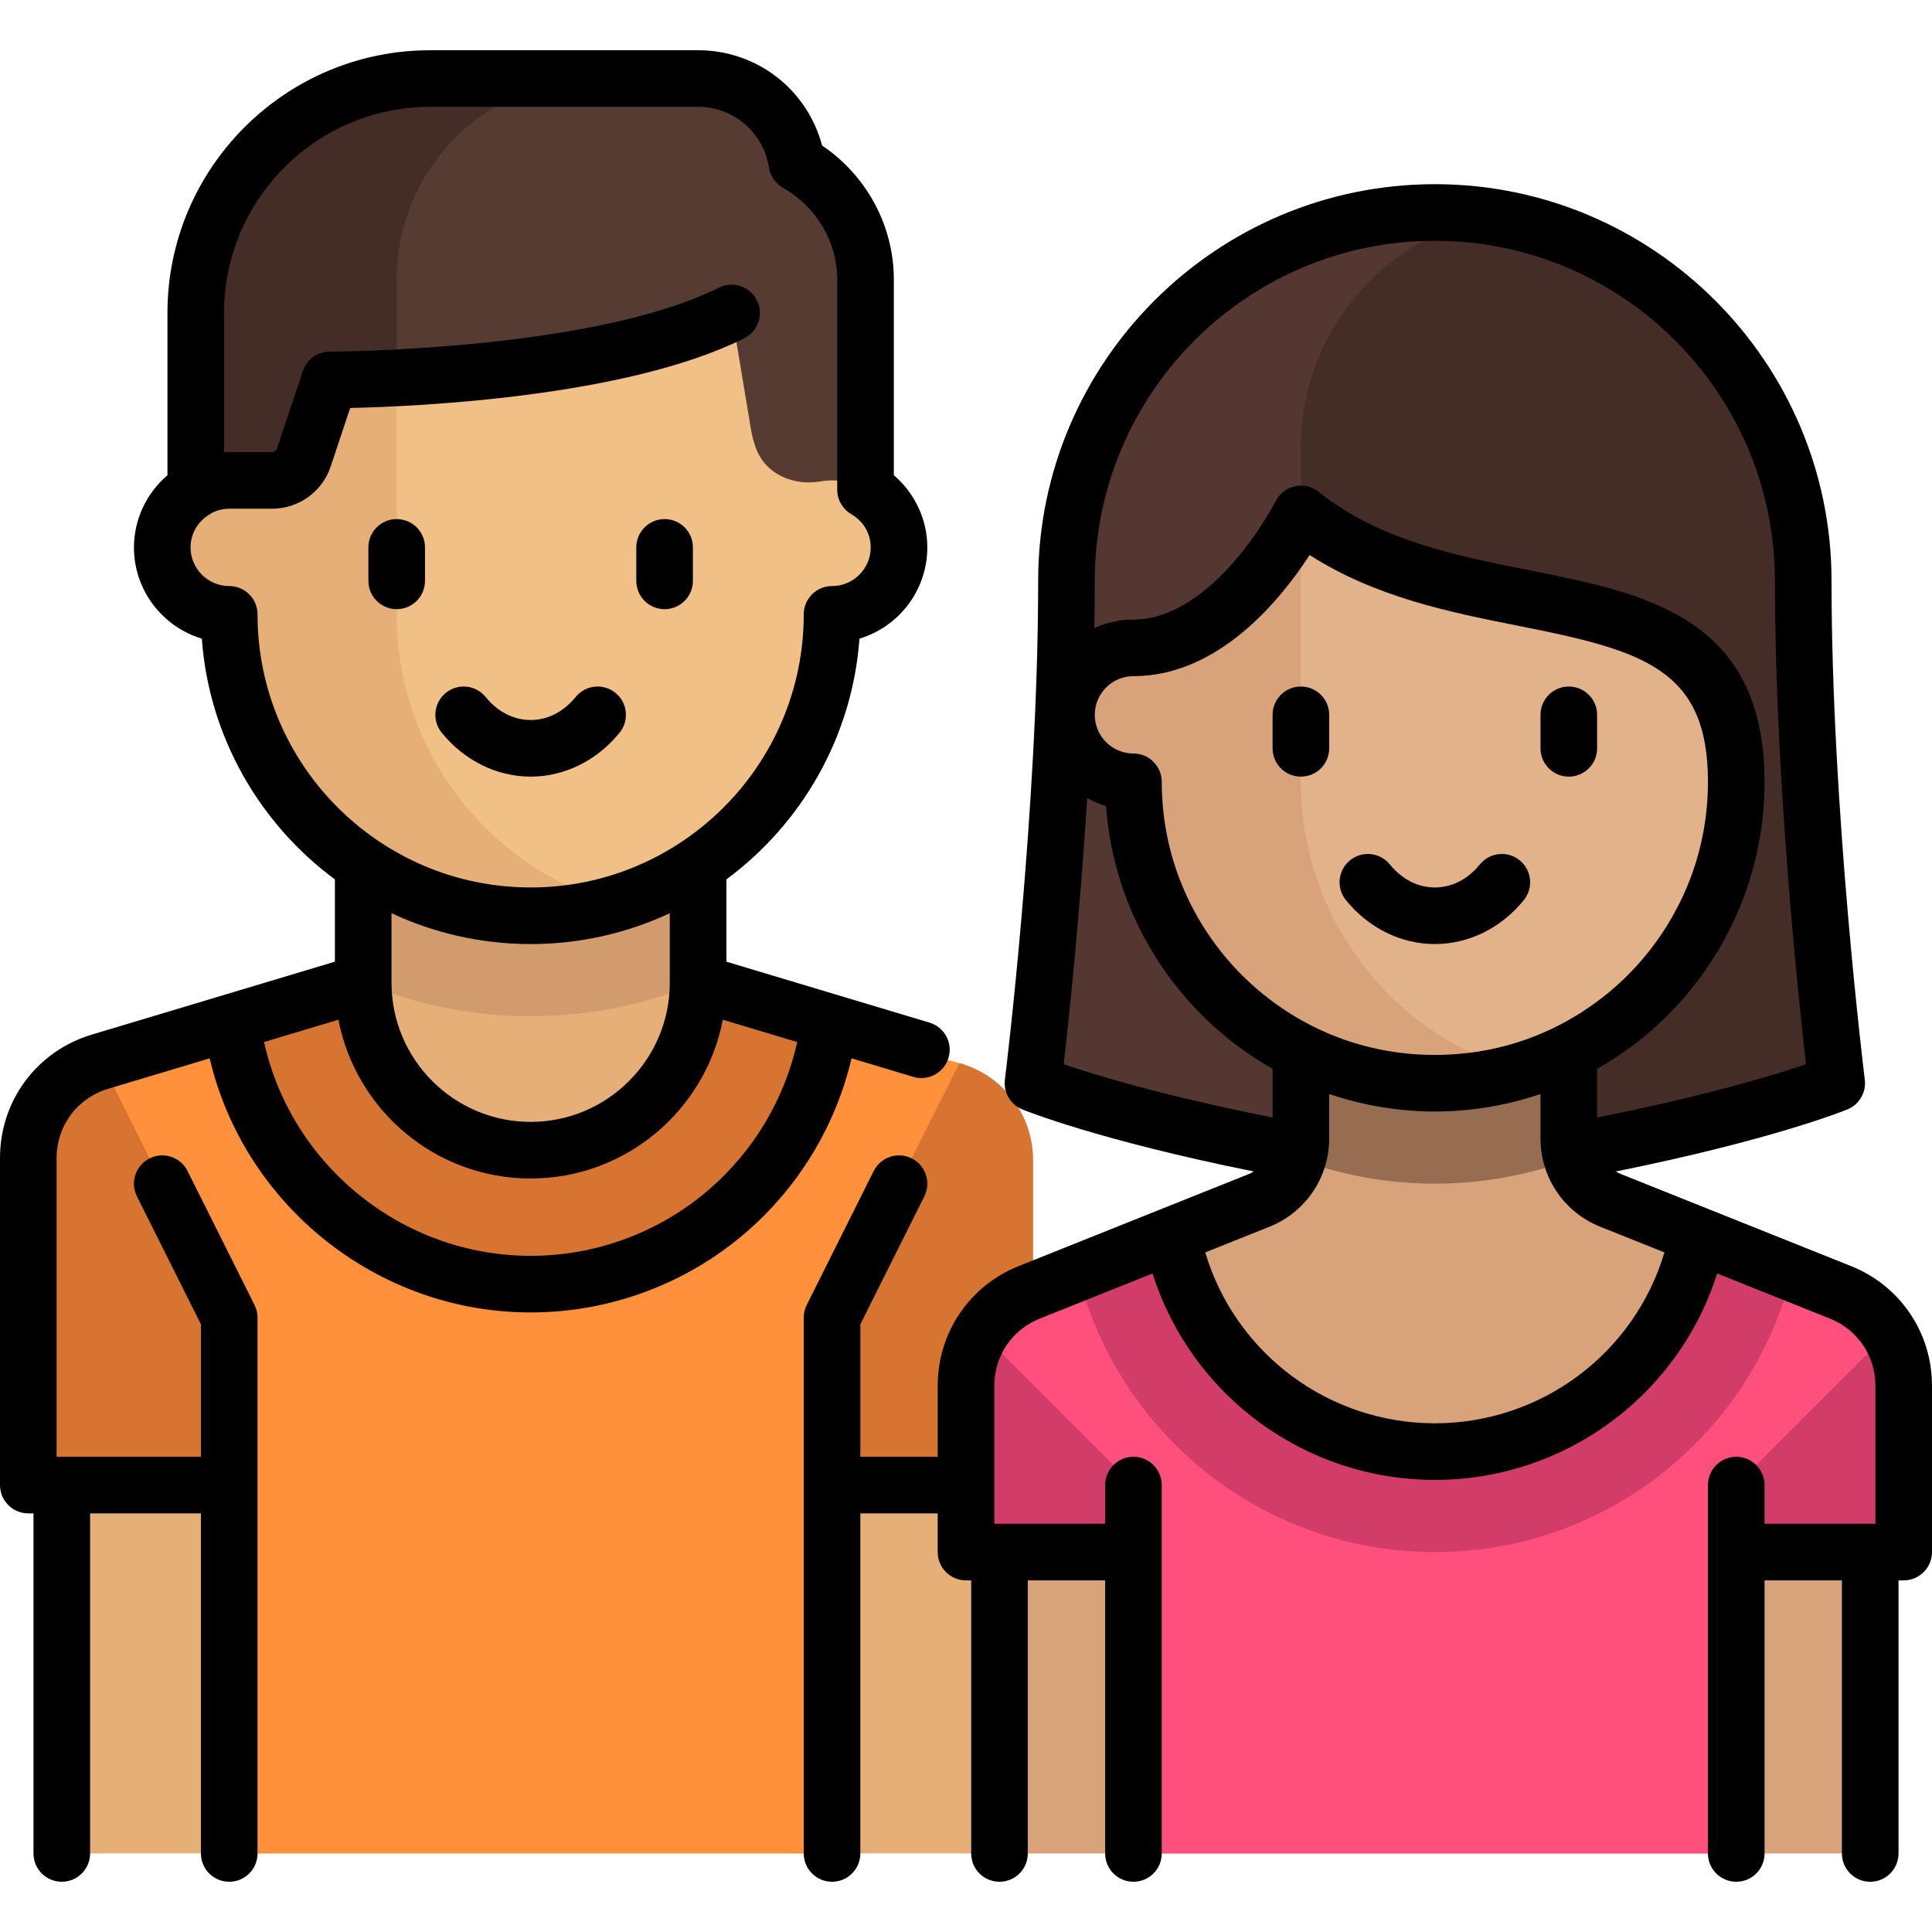 <?xml version="1.0"?>
<svg xmlns="http://www.w3.org/2000/svg" xmlns:xlink="http://www.w3.org/1999/xlink" version="1.1" id="Layer_1" x="0px" y="0px" viewBox="0 0 512 512" style="enable-background:new 0 0 512 512;" xml:space="preserve" width="512px" height="512px" class=""><g><g>
	<rect x="16.375" y="375.81" style="fill:#E6AF78;" width="53.25" height="115.37" data-original="#E6AF78" class=""/>
	<rect x="211.62" y="375.81" style="fill:#E6AF78;" width="53.25" height="115.37" data-original="#E6AF78" class=""/>
</g><path style="fill:#FF913C;" d="M254.131,281.712l-78.006-21.274h-71l-78.006,21.274C15.536,284.871,7.5,295.392,7.5,307.398v86.164  h53.25v97.625H220.5v-97.625h53.25v-86.164C273.75,295.392,265.714,284.871,254.131,281.712z" data-original="#FF913C"/><path style="fill:#D77431;" d="M176.125,260.438h-71l-43.402,11.837c5.733,38.485,38.822,68.038,78.902,68.038  s73.169-29.553,78.902-68.038L176.125,260.438z" data-original="#D77431"/><path style="fill:#E6AF78;" d="M96.25,229.375v31.063c0,24.508,19.867,44.375,44.375,44.375S185,284.945,185,260.438v-31.063  L96.25,229.375L96.25,229.375z" data-original="#E6AF78" class=""/><path style="fill:#D29B6E;" d="M96.25,260.438c0,0.001,0,0.003,0,0.004c13.664,5.7,28.647,8.871,44.375,8.871  s30.711-3.172,44.375-8.871c0-0.001,0-0.003,0-0.004v-31.063H96.25V260.438z" data-original="#D29B6E"/><path style="fill:#F0C087;" d="M220.5,127.313v-53.25H60.75v53.25c-9.803,0-17.75,7.947-17.75,17.75s7.947,17.75,17.75,17.75  c0,44.114,35.761,79.875,79.875,79.875s79.875-35.761,79.875-79.875c9.803,0,17.75-7.947,17.75-17.75  C238.25,135.259,230.303,127.313,220.5,127.313z" data-original="#F0C087" class=""/><path style="fill:#E6AF78;" d="M105.125,162.813v-88.75H60.75v53.25c-9.803,0-17.75,7.947-17.75,17.75s7.947,17.75,17.75,17.75  c0,44.114,35.761,79.875,79.875,79.875c7.708,0,15.136-1.151,22.188-3.188C129.506,229.876,105.125,199.219,105.125,162.813z" data-original="#E6AF78" class=""/><path style="fill:#553B31" d="M200.367,118.865c2.592,6.864,9.928,9.973,17.155,8.706c0.966-0.169,1.961-0.258,2.978-0.258  c3.25,0,6.255,0.937,8.875,2.462V74.063c0-13.278-7.376-24.717-18.171-30.805C209.186,30.552,198.273,20.813,185,20.813h-71  c-34.311,0-62.125,27.814-62.125,62.125v46.837c2.62-1.525,5.625-2.462,8.875-2.462c1.141,0,2.254,0.111,3.329,0.323  c8.644,1.702,17.299-3.075,19.463-11.615l0,0l2.182-8.73c0.965-3.858,4.347-6.609,8.322-6.717  c18.49-0.499,70.926-3.185,99.828-17.636l5.167,31.003C199.327,115.651,199.775,117.297,200.367,118.865z" data-original="#785546" class="active-path" data-old_color="#543A30"/><path style="fill:#442C27" d="M105.125,74.063c0-29.409,23.841-53.25,53.25-53.25H114c-34.31,0-62.125,27.814-62.125,62.125v46.837  c2.62-1.525,5.625-2.462,8.875-2.462c1.141,0,2.253,0.111,3.329,0.323c8.644,1.701,17.299-3.076,19.463-11.615l2.182-8.73  c0.964-3.858,4.346-6.609,8.322-6.717c2.913-0.079,6.704-0.216,11.078-0.441L105.125,74.063L105.125,74.063z" data-original="#64463C" class="" data-old_color="#462D28"/><g>
	<path style="fill:#D77431;" d="M60.75,349.188l-33.721-67.443C15.496,284.935,7.5,295.424,7.5,307.398v86.165h53.25V349.188z" data-original="#D77431"/>
	<path style="fill:#D77431;" d="M220.5,349.188l33.721-67.443c11.533,3.191,19.529,13.679,19.529,25.653v86.165H220.5V349.188z" data-original="#D77431"/>
</g><path style="fill:#442C27" d="M380.25,56.313L380.25,56.313L380.25,56.313L380.25,56.313L380.25,56.313  c53.917,0,97.625,43.708,97.625,97.625l0,0c0,62.125,8.875,124.25,8.875,124.25s-44.375,26.625-106.5,35.5  c-62.125-8.875-106.5-35.5-106.5-35.5s8.875-62.125,8.875-124.25l0,0C282.625,100.021,326.333,56.313,380.25,56.313L380.25,56.313  L380.25,56.313L380.25,56.313L380.25,56.313z" data-original="#64463C" class="" data-old_color="#462D28"/><path style="fill:#553732;" d="M344.75,145.063v-26.625c0-30.169,21.511-55.295,50.027-60.927  c-4.752-0.711-9.576-1.198-14.526-1.198h-0.001c-53.917,0-97.625,43.708-97.625,97.625c0,62.125-8.875,124.25-8.875,124.25  s44.375,26.625,106.5,35.5V180.563L344.75,145.063z" data-original="#553732" class=""/><path style="fill:#D8A37B" d="M487.763,342.493l-60.856-24.342c-6.739-2.696-11.158-9.222-11.158-16.48v-32.358h-71v32.358  c0,7.258-4.419,13.785-11.158,16.48l-60.856,24.342C262.628,346.536,256,356.326,256,367.213v35.224  c0,4.902,3.973,8.875,8.875,8.875l0,0v79.875h230.75v-79.875l0,0c4.902,0,8.875-3.973,8.875-8.875v-35.224  C504.5,356.326,497.872,346.536,487.763,342.493z" data-original="#B48764" class="" data-old_color="#DBA57C"/><path style="fill:#966D50;" d="M380.25,313.688c12.81,0,25.035-2.378,36.41-6.523c-0.572-1.749-0.91-3.589-0.91-5.494v-32.358h-71  v32.358c0,1.906-0.338,3.745-0.91,5.494C355.215,311.309,367.44,313.688,380.25,313.688z" data-original="#966D50"/><path style="fill:#E2B38B" d="M460.125,207.188c0-58.759-63.516-38.124-107.944-65.753c-4.045-2.516-9.432-1.428-12.064,2.543  c-6.855,10.343-20.886,27.358-39.174,27.705c-10.005,0.19-18.318,7.609-18.318,17.615v0.141c0,9.803,7.947,17.75,17.75,17.75  c0,6.101,0.684,12.043,1.98,17.752c8.072,35.57,39.883,62.123,77.895,62.123s69.823-26.553,77.895-62.123  C459.441,219.23,460.125,213.289,460.125,207.188z" data-original="#C39772" class="" data-old_color="#E0B189"/><path style="fill:#D8A37B" d="M344.75,207.188v-66.554c-1.822,0.585-3.503,1.638-4.633,3.343  c-6.856,10.344-20.886,27.358-39.174,27.706c-10.005,0.19-18.318,7.609-18.318,17.615v0.141c0,9.803,7.947,17.75,17.75,17.75  c0,6.101,0.684,12.042,1.98,17.752c8.072,35.57,39.882,62.123,77.895,62.123c7.714,0,15.15-1.143,22.207-3.184  C369.14,274.263,344.75,243.601,344.75,207.188z" data-original="#B48764" class="" data-old_color="#DBA57C"/><path style="fill:#FF507D;" d="M487.763,342.493l-37.857-15.143c-6.373,32.67-35.121,57.338-69.656,57.338  s-63.283-24.667-69.656-57.338l-37.857,15.143C262.628,346.536,256,356.326,256,367.213v35.224c0,4.901,3.973,8.875,8.875,8.875  h35.5v79.875h159.75v-79.875h35.5c4.902,0,8.875-3.974,8.875-8.875v-35.224C504.5,356.326,497.872,346.536,487.763,342.493z" data-original="#FF507D" class=""/><g>
	<path style="fill:#D23C69;" d="M300.375,393.563l-40.337-40.337c-2.553,4.123-4.038,8.922-4.038,13.988v35.224   c0,4.902,3.973,8.875,8.875,8.875h35.5V393.563z" data-original="#D23C69"/>
	<path style="fill:#D23C69;" d="M460.125,393.563l40.337-40.337c2.553,4.123,4.038,8.922,4.038,13.988v35.224   c0,4.902-3.973,8.875-8.875,8.875h-35.5V393.563z" data-original="#D23C69"/>
	<path style="fill:#D23C69;" d="M449.907,327.35c-6.374,32.67-35.121,57.338-69.657,57.338s-63.283-24.667-69.657-57.338   l-24.963,9.985c10.587,42.468,48.873,73.977,94.62,73.977s84.033-31.509,94.62-73.977L449.907,327.35z" data-original="#D23C69"/>
</g><path d="M242.023,285.375c0.719,0.216,1.444,0.318,2.158,0.318c3.226,0,6.206-2.098,7.181-5.347c1.19-3.968-1.061-8.149-5.028-9.339  l-53.833-16.15v-21.805c19.895-14.732,33.355-37.684,35.266-63.805c10.392-3.128,17.984-12.787,17.984-24.185  c0-7.378-3.316-14.371-8.875-19.125V74.063c0-14.222-7.203-27.525-19.008-35.497C213.921,23.738,200.621,13.313,185,13.313h-71  c-38.392,0-69.625,31.233-69.625,69.625v43c-5.559,4.754-8.875,11.746-8.875,19.125c0,11.398,7.592,21.057,17.984,24.185  c1.911,26.121,15.37,49.073,35.266,63.805v21.805l-64.431,19.329C9.773,278.551,0,291.686,0,306.872v86.69  c0,4.142,3.358,7.5,7.5,7.5h1.375v90.125c0,4.142,3.358,7.5,7.5,7.5s7.5-3.358,7.5-7.5v-90.125H53.25v90.125  c0,4.142,3.358,7.5,7.5,7.5s7.5-3.358,7.5-7.5v-142c0-1.165-0.271-2.313-0.792-3.354l-17.75-35.5  c-1.852-3.705-6.356-5.207-10.062-3.354c-3.705,1.852-5.207,6.357-3.354,10.062l16.958,33.917v35.104H16.375H15v-79.19  c0-8.511,5.478-15.873,13.63-18.319l26.933-8.08c9.156,38.905,44.392,67.338,85.063,67.338c20.911,0,41.145-7.503,56.974-21.128  c14.058-12.1,23.865-28.336,28.071-46.216L242.023,285.375z M68.25,162.813c0-4.142-3.358-7.5-7.5-7.5  c-5.652,0-10.25-4.598-10.25-10.25c0-3.638,1.924-6.93,5.147-8.806c0.166-0.097,0.317-0.211,0.474-0.319  c1.427-0.725,3.01-1.125,4.629-1.125h11.353c7.06,0,13.303-4.5,15.535-11.197l5.167-15.5c17.632-0.389,73.2-2.857,104.424-18.47  c3.705-1.852,5.207-6.357,3.354-10.062c-1.852-3.705-6.356-5.207-10.062-3.354C157.03,92.975,88.067,93.188,87.374,93.188  c-3.228,0.001-6.094,2.066-7.114,5.128l-6.852,20.557c-0.188,0.562-0.711,0.94-1.305,0.94H60.75c-0.459,0-0.917,0.02-1.375,0.045  v-36.92c0-30.12,24.505-54.625,54.625-54.625h71c9.408,0,17.313,6.78,18.796,16.121c0.359,2.26,1.73,4.233,3.723,5.357  c8.855,4.994,14.355,14.294,14.355,24.272v55.712c0,2.67,1.42,5.139,3.728,6.482c3.223,1.876,5.147,5.168,5.147,8.806  c0,5.652-4.598,10.25-10.25,10.25c-4.142,0-7.5,3.358-7.5,7.5c0,39.908-32.467,72.375-72.375,72.375S68.25,202.72,68.25,162.813z   M140.625,250.188c13.171,0,25.664-2.94,36.875-8.182v18.432c0,20.333-16.542,36.875-36.875,36.875  c-20.301,0-36.82-16.49-36.873-36.779c0-0.036-0.002-0.072-0.002-0.107v-18.421C114.961,247.247,127.454,250.188,140.625,250.188z   M187.813,315.315c-13.108,11.283-29.867,17.497-47.188,17.497c-34,0-63.401-23.987-70.649-56.662l19.715-5.914  c4.595,23.933,25.681,42.076,50.934,42.076c25.254,0,46.339-18.143,50.934-42.077l19.714,5.915  C207.912,291.303,199.696,305.088,187.813,315.315z" data-original="#000000" class="" style="fill:#000000"/><path d="M140.625,205.813c8.977,0,17.569-4.247,23.575-11.65c2.609-3.217,2.117-7.94-1.1-10.549c-3.217-2.61-7.94-2.117-10.549,1.1  c-3.19,3.934-7.425,6.1-11.925,6.1s-8.735-2.166-11.925-6.1c-2.608-3.217-7.332-3.709-10.549-1.1  c-3.217,2.609-3.709,7.332-1.1,10.549C123.056,201.566,131.648,205.813,140.625,205.813z" data-original="#000000" class="" style="fill:#000000"/><path d="M105.125,161.438c4.142,0,7.5-3.358,7.5-7.5v-8.875c0-4.142-3.358-7.5-7.5-7.5s-7.5,3.358-7.5,7.5v8.875  C97.625,158.08,100.983,161.438,105.125,161.438z" data-original="#000000" class="" style="fill:#000000"/><path d="M176.125,161.438c4.142,0,7.5-3.358,7.5-7.5v-8.875c0-4.142-3.358-7.5-7.5-7.5s-7.5,3.358-7.5,7.5v8.875  C168.625,158.08,171.983,161.438,176.125,161.438z" data-original="#000000" class="" style="fill:#000000"/><path d="M403.825,238.537c2.609-3.217,2.117-7.94-1.1-10.549c-3.217-2.61-7.94-2.117-10.549,1.1c-3.19,3.934-7.425,6.1-11.925,6.1  s-8.735-2.166-11.925-6.1c-2.608-3.217-7.332-3.709-10.549-1.1s-3.709,7.332-1.1,10.549c6.005,7.404,14.598,11.65,23.575,11.65  S397.819,245.941,403.825,238.537z" data-original="#000000" class="" style="fill:#000000"/><path d="M344.75,181.938c-4.142,0-7.5,3.358-7.5,7.5v8.875c0,4.142,3.358,7.5,7.5,7.5s7.5-3.358,7.5-7.5v-8.875  C352.25,185.295,348.892,181.938,344.75,181.938z" data-original="#000000" class="" style="fill:#000000"/><path d="M415.75,205.813c4.142,0,7.5-3.358,7.5-7.5v-8.875c0-4.142-3.358-7.5-7.5-7.5s-7.5,3.358-7.5,7.5v8.875  C408.25,202.455,411.608,205.813,415.75,205.813z" data-original="#000000" class="" style="fill:#000000"/><path d="M490.549,335.529l-60.856-24.343c-0.517-0.207-1.009-0.454-1.475-0.733c41.218-8.3,60.521-16.101,61.375-16.451  c3.134-1.284,5.019-4.51,4.599-7.871c-0.088-0.706-8.817-71.242-8.817-132.195c0-57.966-47.159-105.125-105.125-105.125  s-105.125,47.16-105.125,105.127c0,60.924-8.729,131.489-8.817,132.195c-0.42,3.361,1.464,6.586,4.599,7.871  c0.854,0.35,20.157,8.15,61.375,16.451c-0.466,0.279-0.958,0.526-1.475,0.733l-60.855,24.342  c-13.031,5.212-21.451,17.649-21.451,31.684v18.849H228v-35.104l16.958-33.917c1.853-3.705,0.351-8.21-3.354-10.062  c-3.705-1.853-8.21-0.351-10.062,3.354l-17.75,35.5c-0.521,1.042-0.792,2.189-0.792,3.354v142c0,4.142,3.358,7.5,7.5,7.5  s7.5-3.358,7.5-7.5v-90.125h20.5v10.254c0,1.99,0.791,3.898,2.198,5.305c1.406,1.406,3.313,2.195,5.302,2.195  c0.001,0,0.002,0,0.004,0h1.371v72.371c0,4.142,3.358,7.5,7.5,7.5s7.5-3.358,7.5-7.5v-72.375h20.5v72.375c0,4.142,3.358,7.5,7.5,7.5  s7.5-3.358,7.5-7.5v-97.625c0-4.142-3.358-7.5-7.5-7.5s-7.5,3.358-7.5,7.5v10.25H263.5v-36.6c0-7.866,4.719-14.836,12.022-17.757  l29.917-11.967c10.279,32.414,40.433,54.698,74.811,54.698s64.532-22.285,74.811-54.698l29.917,11.967  c7.303,2.921,12.022,9.892,12.022,17.757v36.6h-29.375v-10.25c0-4.142-3.358-7.5-7.5-7.5s-7.5,3.358-7.5,7.5v97.625  c0,4.142,3.358,7.5,7.5,7.5s7.5-3.358,7.5-7.5v-72.375h20.5v72.375c0,4.142,3.358,7.5,7.5,7.5s7.5-3.358,7.5-7.5v-72.375h1.375  c4.142,0,7.5-3.358,7.5-7.5v-44.1C512,353.178,503.58,340.742,490.549,335.529z M334.789,263.507  c-12.629-10.208-21.55-24.494-25.121-40.227c-1.19-5.245-1.793-10.66-1.793-16.092c0-4.142-3.358-7.5-7.5-7.5  c-5.652,0-10.25-4.598-10.25-10.25s4.598-10.25,10.25-10.25c22.743,0,39.239-20.594,46.688-32.116  c17.491,11.261,37.496,15.233,55.398,18.788c32.963,6.544,50.164,11.354,50.164,41.329c0,5.433-0.604,10.847-1.793,16.092  c-3.57,15.733-12.492,30.019-25.121,40.227c-12.995,10.504-28.715,16.056-45.461,16.056S347.784,274.01,334.789,263.507z   M380.25,63.813c49.695,0,90.125,40.43,90.125,90.125c0,51.49,6.124,109.623,8.231,128.098c-8.309,2.823-26.493,8.386-55.356,14.114  v-12.912c4.164-2.35,8.147-5.039,11.89-8.065c15.239-12.317,26.006-29.568,30.319-48.573c1.437-6.333,2.166-12.864,2.166-19.412  c0-43.685-31.643-49.967-62.243-56.042c-19.57-3.885-39.806-7.903-55.947-20.815c-1.765-1.413-4.077-1.949-6.286-1.466  c-2.209,0.482-4.085,1.939-5.103,3.959c-0.042,0.083-4.244,8.355-11.351,16.41c-6.019,6.822-15.472,14.954-26.321,14.954  c-3.692,0-7.199,0.803-10.363,2.234c0.073-4.188,0.113-8.357,0.113-12.484C290.125,104.242,330.555,63.813,380.25,63.813z   M288.122,211.491c1.571,0.876,3.235,1.604,4.988,2.132c0.32,4.378,0.965,8.722,1.931,12.977  c4.313,19.005,15.081,36.256,30.319,48.573c3.743,3.026,7.726,5.715,11.89,8.065v12.912c-28.868-5.729-47.052-11.292-55.356-14.114  C283.221,270.398,286.142,243.025,288.122,211.491z M380.25,377.188c-28.18,0-52.858-18.501-60.846-45.284l16.973-6.789  c9.642-3.857,15.873-13.059,15.873-23.444v-11.745c8.97,3.034,18.432,4.638,28,4.638s19.03-1.604,28-4.638v11.745  c0,10.385,6.23,19.587,15.872,23.444l16.974,6.79C433.108,358.686,408.431,377.188,380.25,377.188z" data-original="#000000" class="" style="fill:#000000"/></g> </svg>
